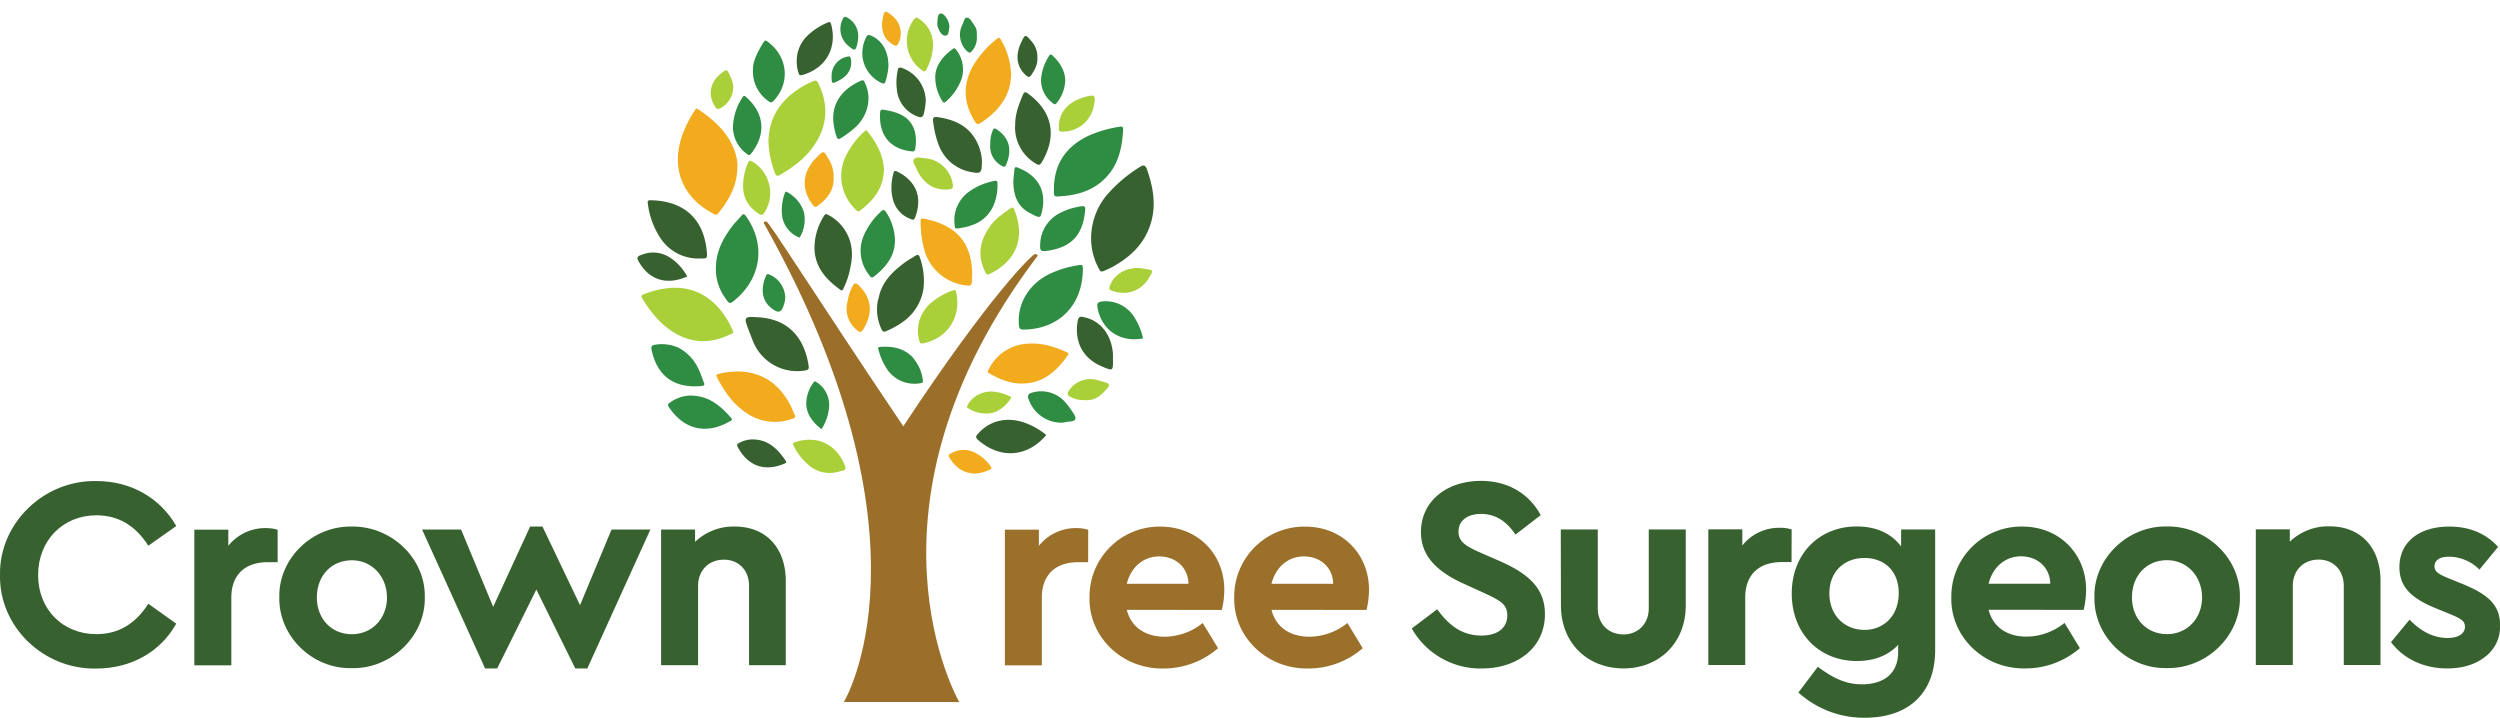 <svg xmlns="http://www.w3.org/2000/svg" xmlns:xlink="http://www.w3.org/1999/xlink" viewBox="0 0 845.86 242.84"><defs><style>.cls-1{fill:none;}.cls-2{clip-path:url(#clip-path);}.cls-3{fill:#f3ab1e;}.cls-4{fill:#37612f;}.cls-5{fill:#aad039;}.cls-6{fill:#2f8c43;}.cls-7{fill:#9b6f29;}.cls-8{fill:#376230;}.cls-9{fill:#9b702a;}</style><clipPath id="clip-path"><rect class="cls-1" x="213.75" width="180.05" height="240.07"/></clipPath></defs><g id="Layer_2" data-name="Layer 2"><g id="Layer_1-2" data-name="Layer 1"><g class="cls-2"><path class="cls-3" d="M249.48,56.72c-.09,6.06-2.82,11-6.53,15.53-.65.8-1.17.21-1.66,0-10.58-5.5-14.47-15.7-10.27-27a39.5,39.5,0,0,1,4-7.8c.27-.4.39-1,1.16-.52,5.62,3.82,10.56,8.22,12.66,15a14.52,14.52,0,0,1,.67,4.85"/><path class="cls-4" d="M369.18,80.28a22.74,22.74,0,0,1,6.26-15.35,48.49,48.49,0,0,1,10.26-8.46c1.21-.76,1.83-.62,2.33.74,2.49,7,3.5,14,.29,21.11C386,83.49,382,87.06,377.2,89.86a25.14,25.14,0,0,1-2.64,1.34c-2.15,1-2.18,1-3.16-1.09a21,21,0,0,1-2.22-9.83"/><path class="cls-3" d="M253.17,126c6.72,1.16,11.18,5.24,14.24,11.07.51,1,.87,2,1.38,3s.27,1.32-.72,1.64a17.12,17.12,0,0,1-15.8-2.17c-4.41-3-7.31-7.29-9.72-11.94-.37-.72-.14-.92.52-1.07a25.29,25.29,0,0,1,10.1-.57"/><path class="cls-5" d="M260,47.77c.17-8.11,4.13-13.82,10.69-18a29.15,29.15,0,0,1,4.51-2.33c.91-.37,1.23-.09,1.6.65,3.74,7.48,3.19,14.68-1.6,21.47-2.92,4.13-6.93,7.07-11.26,9.61-1,.58-1.36.34-1.75-.67A33.14,33.14,0,0,1,260,47.77"/><path class="cls-6" d="M242.21,90.77c0-5.7,2.53-10.42,5.95-14.76C249,75,250,74,250.84,73c.54-.65.87-.74,1.45,0,6.77,9.32,5.46,20.67-3.29,28.2-2.12,1.82-2.12,1.82-3.73-.52a16.72,16.72,0,0,1-3.06-9.91"/><path class="cls-4" d="M287.85,89.75a27.55,27.55,0,0,1-2.44,7.79c-.19.43-.32,1-1.05.53-4.89-3.49-8.67-7.71-8.79-14.13a20.21,20.21,0,0,1,3.31-11c.43-.71.82-.52,1.35-.22a14.88,14.88,0,0,1,8,12.64,17.11,17.11,0,0,1-.37,4.34"/><path class="cls-3" d="M360.73,121c-3.36,4.51-7.3,8-13,8.65-4.79.58-9.05-1-13.11-3.38-.71-.41-.35-.8-.13-1.22a15.47,15.47,0,0,1,12.92-8.74c4.82-.44,9.32.92,13.61,2.91,1.3.64-.34,1.21-.25,1.78"/><path class="cls-6" d="M356.59,63.35c.23-8.2,4.31-13.86,11.6-17.37a40.27,40.27,0,0,1,10.42-3.06c.7-.12,1.46-.27,1.4.9-.3,5.21-1.17,10.27-4.4,14.56-4.5,5.92-10.85,7.83-17.93,8.09-.75,0-1.09-.29-1.09-1Z"/><path class="cls-6" d="M272.79,136.49a12.24,12.24,0,0,1,2.54-7.18c.3-.44.58-.27.86-.06a9.13,9.13,0,0,1,4.32,8.68,16.34,16.34,0,0,1-2.24,6.78c-.14.25-.22.59-.63.26-2.78-2.24-4.8-4.9-4.85-8.48"/><path class="cls-5" d="M224.09,97.77c12-2.19,19.7,4.77,23.78,13.92.55,1.24-.45,1.28-1,1.53-6.5,3.13-12.91,3-19.09-.87-4.51-2.81-7.69-6.89-10.45-11.34-.46-.74-.45-1.11.5-1.46a33,33,0,0,1,6.23-1.78"/><path class="cls-6" d="M366.35,92c-.41,11.59-8.29,19.32-19.86,19.51-1.09,0-1.59-.11-1.74-1.44-.65-7,3.1-13.65,9.9-17.15a33.79,33.79,0,0,1,9.14-3c2.68-.51,2.68-.54,2.56,2.07"/><path class="cls-5" d="M334.71,76.93c1.57-2.5,4.33-4.52,7.18-6.45.63-.42,1-.32,1.27.4,4,9.76.51,17.57-8.33,21.82-.77.37-1.08.16-1.41-.51-2.56-5.12-2.32-10,1.29-15.26"/><path class="cls-4" d="M297.21,101.18c1-5.54,4.48-9,8.52-12.06,1.28-1,2.68-1.74,4-2.59.79-.5,1.22-.34,1.52.64a23.51,23.51,0,0,1,1.17,10.74,16.77,16.77,0,0,1-2,5.58,16.54,16.54,0,0,1-3.79,4.54,27.71,27.71,0,0,1-6.79,4c-.79.38-1.23.22-1.61-.69a15.6,15.6,0,0,1-1.08-10.2"/><path class="cls-3" d="M342.09,25.36c-.15,6.72-3.77,11.65-9.2,15.49-2.26,1.6-2.3,1.6-3.68-.83-3.37-6-3.26-11.93.08-17.86a33.47,33.47,0,0,1,8-9c.72-.58,1-.38,1.4.34a24.76,24.76,0,0,1,3.41,11.89"/><path class="cls-5" d="M299.06,57.73c-.22,5.89-3.49,10.09-8.09,13.55-.73.55-1.05,0-1.44-.35a15.37,15.37,0,0,1-3-3.91,15.57,15.57,0,0,1-.32-14.31,28.75,28.75,0,0,1,6.09-8.1c.48-.48.79-.74,1.34,0,3,3.84,5.33,8,5.45,13.16"/><path class="cls-3" d="M327.85,85.51a24.59,24.59,0,0,1,.94,10c-.08,1.08-.53,1.17-1.45,1.12a16.6,16.6,0,0,1-14.86-13.1,37,37,0,0,1-1-8.52c0-.7,0-1.25,1-1.05,6.38,1.19,13.14,4.29,15.32,11.55"/><path class="cls-6" d="M309.35,121.63a14.06,14.06,0,0,1,2.91,7.1c.13.73-.23.79-.74.9a10.86,10.86,0,0,1-3.22.15,11,11,0,0,1-3.14-.77,11.3,11.3,0,0,1-2.78-1.64,11,11,0,0,1-2.19-2.37,22.7,22.7,0,0,1-3-6.76c-.13-.5-.13-.81.53-.86,3.79-.28,7.35.22,10.36,2.82a5.48,5.48,0,0,1,.44.4,12.85,12.85,0,0,1,.85,1"/><path class="cls-6" d="M272,71.75A11.92,11.92,0,0,1,270.8,80c-.31.64-.69.22-1,.07a9.13,9.13,0,0,1-5.24-7.67,16.83,16.83,0,0,1,1-7.1c.13-.38.26-.58.7-.33A11.74,11.74,0,0,1,272,71.75"/><path class="cls-4" d="M236.44,87.47a15.33,15.33,0,0,1-13.05-7,27.25,27.25,0,0,1-4.2-11.61c-.13-.82,0-1.12.92-1.11,11.66.21,18.44,6.64,19.12,18.45,0,.79-.19,1.24-1,1.24Z"/><path class="cls-5" d="M283.64,159.61a10.8,10.8,0,0,1-10.23-2.41,20.08,20.08,0,0,1-4.92-6.46c-.33-.63-.28-.86.42-1.1,7.4-2.5,14,.55,16.91,7.77.41,1.05.32,1.67-.89,1.88-.44.08-.86.21-1.29.32"/><path class="cls-5" d="M336.25,139.58a10.9,10.9,0,0,1-8.77-1.53c-.44-.26-.33-.53-.15-.86a8.13,8.13,0,0,1,3.74-3.7c3.7-1.84,7.26-.9,10.77.65.36.16.34.36.14.65a11.42,11.42,0,0,1-5.73,4.79"/><path class="cls-5" d="M314,103.38a23.28,23.28,0,0,1,8.52-5.15c.66-.25.83,0,1,.58,1.85,8.38-2.92,15.73-11.27,17.37-.87.18-1-.21-1.21-.85a12.58,12.58,0,0,1-.08-6.37,12.55,12.55,0,0,1,1.17-3,13,13,0,0,1,1.9-2.59"/><path class="cls-4" d="M343.5,42.5c-.14-3.73,1.2-7.09,2.6-10.44.39-.94.78-1.08,1.64-.46,8.16,5.89,10,14.06,5,22.85-.94,1.65-1.26,1.63-3,.45a14.4,14.4,0,0,1-2.73-2.38,14.21,14.21,0,0,1-3.56-10"/><path class="cls-4" d="M332.23,54.24c0,4.34-.31,4.6-3.54,4a14.45,14.45,0,0,1-11.16-9.37,32,32,0,0,1-1.79-7.65c-.18-1.29,0-1.83,1.63-1.58,5.24.81,9.82,2.65,12.65,7.47a16.13,16.13,0,0,1,2.21,7.15"/><path class="cls-4" d="M354,147.18c-6.41,7.57-15.59,8.21-23.06,1.69-1-.86-.73-1.34-.06-2.09,3.94-4.5,9.78-5.89,15.86-3.74a24.22,24.22,0,0,1,7.26,4.14"/><path class="cls-4" d="M253.7,112.75c-.13-.32-.25-.64-.37-1-1.75-4.57-1.65-4.7,3.2-4.4,10.55.62,15.73,7.26,17.09,16.58.17,1.19-.49,1.31-1.43,1.45A16.06,16.06,0,0,1,255,116c-.48-1.06-.85-2.17-1.27-3.26Z"/><path class="cls-6" d="M254.74,23.44c0-2.79,1.67-6.05,3.64-9.22.42-.67.74-.58,1.34-.13,6.89,5.07,7.75,14,2,20.05-.65.69-1.05.58-1.7.09a12.19,12.19,0,0,1-5.25-10.79"/><path class="cls-6" d="M335.78,70.29c-2.53,4.73-6.84,6.41-11.85,7-1,.12-.87-.58-.93-1.12a11.9,11.9,0,0,1,5-11.41,21.62,21.62,0,0,1,8.39-3.54c.77-.17,1.09,0,1.09.82a17,17,0,0,1-1.69,8.26"/><path class="cls-6" d="M234.13,133.86c5.78.15,9.74,3.49,13.27,7.57.46.53.24.76-.26,1-7.9,4.66-15.57,3.18-20.87-4.75-.44-.66-.28-1,.31-1.4a12.51,12.51,0,0,1,7.55-2.47"/><path class="cls-6" d="M229.5,117.61a15.39,15.39,0,0,1,7,7.62c.65,1.37,1.1,2.84,1.68,4.25.3.76.09,1-.72,1.11-9,.88-15-3-17-12.16-.26-1.21.09-1.64,1.32-1.82a13.77,13.77,0,0,1,7.68,1"/><path class="cls-6" d="M281.9,40c0-6.65,4.67-10.67,9.48-12.71,1-.42,1.07.38,1.32.9,2.36,4.95,1,11-3.42,15a33.25,33.25,0,0,1-4.8,3.55c-.87.54-1.19.28-1.45-.58A21,21,0,0,1,281.9,40"/><path class="cls-4" d="M269.57,20.85a11.77,11.77,0,0,1,3.87-9,21.86,21.86,0,0,1,6.41-4.15c.8-.38,1.12-.4,1.39.64,2.06,7.9-1.83,14.76-9.67,17-.78.22-1.12.21-1.38-.65a11.25,11.25,0,0,1-.62-3.82"/><path class="cls-6" d="M248,42.83a19.18,19.18,0,0,1,3.23-9.91c.39-.66.69-.58,1.19-.12,6.32,5.6,6.85,12.69,1.68,19.22-.66.84-1.08.29-1.54-.07A11.06,11.06,0,0,1,248,42.83"/><path class="cls-3" d="M282.06,60c.19,4.46-2.24,7.25-5.36,9.65-1,.79-1.47,0-1.95-.68-3.64-4.87-3.27-10.58,1-15.15l.62-.63c2.33-2.33,2.33-2.33,4,.64A11.41,11.41,0,0,1,282.06,60"/><path class="cls-6" d="M386.75,114.5C379,116,372.61,111.59,371.32,104c-.25-1.45.31-1.86,1.55-2a11.33,11.33,0,0,1,11,5.47,21.25,21.25,0,0,1,2.86,7"/><path class="cls-6" d="M297.74,39.48c0-2.57,0-2.62,2.5-2.13,4.12.83,7.75,2.33,9.19,6.8a13.53,13.53,0,0,1,.21,6.23c-.15,1.09-.88.86-1.57.78-6.59-.79-10.3-5-10.33-11.68"/><path class="cls-6" d="M351.94,82.74A12.14,12.14,0,0,1,358.78,72a21.6,21.6,0,0,1,5.93-2c2.55-.52,2.68-.4,2.33,2.24-1,7.69-4.92,11.54-12.77,12.63-2.08.29-2.44,0-2.33-2.09"/><path class="cls-6" d="M316.44,25.9c.11-3.77,2.52-6.84,5.91-9.32.78-.59,1,.07,1.33.5a10.56,10.56,0,0,1,1.59,9.8,18.56,18.56,0,0,1-5.13,7.41c-.5.49-.89.64-1.33-.12a15,15,0,0,1-2.37-8.27"/><path class="cls-6" d="M352.88,69.77c-.77,4.49-.69,4.25-4.53,2.26-4.08-2.1-5.41-5.94-5.5-10.28,0-1.45.28-2.91.37-4.36.06-.85.43-1,1.12-.69,5.64,2.23,9.33,6.28,8.54,13.07"/><path class="cls-4" d="M313.23,34a22.42,22.42,0,0,1-.58,4.15c-.29,1.69-1.11,1.75-2.46,1.16a10.76,10.76,0,0,1-6.76-9.12,19.81,19.81,0,0,1,.33-6.47c.13-.67.32-1,1.17-.8A12,12,0,0,1,313.23,34"/><path class="cls-5" d="M315.72,15.09a18.84,18.84,0,0,1-2.33,8.48c-.37.75-.7.69-1.32.28a11.83,11.83,0,0,1-1.87-1.59,11.28,11.28,0,0,1-1.51-1.93,11.81,11.81,0,0,1-1.1-2.19,11.42,11.42,0,0,1-.62-2.38,11.72,11.72,0,0,1-.14-2.44A12.1,12.1,0,0,1,308,8.59a12.17,12.17,0,0,1,1.3-2.09c.58-.74,1-.58,1.57-.16a10.34,10.34,0,0,1,4.82,8.75"/><path class="cls-4" d="M301.62,63.53a17.45,17.45,0,0,1,.67-4.87c.16-.72.37-1,1.17-.67,6.75,3.35,8.69,8.95,6.15,15.63-.41,1.07-1,.67-1.64.42-4.12-1.62-6.36-5.29-6.35-10.51"/><path class="cls-4" d="M254.9,148.68c5.13.11,8.24,3.3,10.92,7.17.39.58.16.79-.39,1-6.53,2.82-12.37,1-15.87-5.71-.41-.79.05-1,.58-1.31a10,10,0,0,1,4.76-1.17"/><path class="cls-6" d="M300.61,22.18a20.68,20.68,0,0,1-1,5.31c-.24.88-.59.93-1.34.58a10.52,10.52,0,0,1-2-1.18,11.13,11.13,0,0,1-1.68-1.54,11.63,11.63,0,0,1-1.34-1.85,11.39,11.39,0,0,1-.93-2.08,10.73,10.73,0,0,1-.5-2.23,10.87,10.87,0,0,1,0-2.28,12.12,12.12,0,0,1,.42-2.24,10.83,10.83,0,0,1,.86-2.12c.46-.91.91-.79,1.62-.49,3.67,1.55,5.9,5.26,5.86,10.12"/><path class="cls-6" d="M360.42,27.33a12.93,12.93,0,0,1-2.89,7.5c-.64.88-1.09.26-1.55-.11a9.58,9.58,0,0,1-3.55-9.51,17,17,0,0,1,2.42-6.15c.36-.58.62-.9,1.28-.27,2.42,2.32,4.23,5,4.29,8.54"/><path class="cls-5" d="M358.23,42.62c.19-4.86,3.31-8.26,8.91-9.82,3.3-.92,3.66-.58,3,2.74a10.7,10.7,0,0,1-10.71,9c-1.85.07-.92-1.33-1.19-2"/><path class="cls-6" d="M302.77,82c-.13,4.62-3,8.41-7,11.52-1.08.83-1.44-.1-1.88-.71a13,13,0,0,1-2.59-6.26,12.64,12.64,0,0,1,0-3.42,13,13,0,0,1,.89-3.29,24,24,0,0,1,5.76-8.16c.95-1,1.39-.67,2,.33a18.13,18.13,0,0,1,2.87,10"/><path class="cls-5" d="M319.69,64.13a9.55,9.55,0,0,1-7.38-3.45,13.23,13.23,0,0,1-2.2-3.56c-.43-1-1.51-2.39-.91-3.18.74-1,2.4-.55,3.66-.42a10.32,10.32,0,0,1,9.5,8.85c.26,1.47-.19,1.76-2.67,1.76"/><path class="cls-5" d="M385,90.65c.81.1,1.62.17,2.43.3,2.87.46,2.87.46,1.42,2.91-2.73,4.62-7.43,6.28-12.54,4.56-1.1-.37-1.13-.83-.78-1.75,1.41-3.74,4.86-5.93,9.47-6"/><path class="cls-4" d="M232.54,93.54c-7.07,3.12-13,1.17-16.51-5.19-.59-1.12-.42-1.6.68-2,4.38-1.8,8.26-.86,11.74,2.12a18.26,18.26,0,0,1,4.09,5.12"/><path class="cls-3" d="M329.75,160.24c-4-.17-6.61-2.24-8.55-5.44-.53-.89.09-1.17.65-1.45a8.42,8.42,0,0,1,7.11-.58,13.77,13.77,0,0,1,6.2,5c.44.58.38.87-.27,1.16a14.35,14.35,0,0,1-5.14,1.32"/><path class="cls-5" d="M251.56,60.65A18.79,18.79,0,0,1,253,55.28c.35-.85.59-1.19,1.57-.58a11.66,11.66,0,0,1,2,1.47A11.86,11.86,0,0,1,258.21,58a12.17,12.17,0,0,1,1.25,2.12,12.47,12.47,0,0,1,1.13,4.75,13.5,13.5,0,0,1-.16,2.46,12.24,12.24,0,0,1-.65,2.37,11.81,11.81,0,0,1-1.1,2.19c-.74,1.23-1.34.83-2.1.34-4.12-2.72-5.72-6.54-5-11.58"/><path class="cls-4" d="M376.56,121.48c.07,4.13.07,4.13-3.82,2.47-6.41-2.74-9.29-8.27-8.13-15.32.31-1.9,1.42-1.49,2.53-1.23,5.29,1.26,8.88,5.89,9.41,12.1.06.64,0,1.32,0,2"/><path class="cls-5" d="M367.05,135.34a9.17,9.17,0,0,1-4.89-1.06c-1-.45-1.17-1.1-.55-2.08a8.34,8.34,0,0,1,1.76-1.94,8.78,8.78,0,0,1,7.41-1.8c1.08.24,2.13.63,3.21.92,1.27.33,1.66.89.68,2-2,2.3-4.16,4.31-7.62,4"/><path class="cls-5" d="M248.09,29.64a8.17,8.17,0,0,1-4.54,7.08c-1,.45-1.38-.24-1.75-.87-2.33-3.69-1.56-7.94,1.93-10.81,2.19-1.8,2.19-1.8,3.39.82a10.56,10.56,0,0,1,1,3.78"/><path class="cls-6" d="M265.68,100.48a6.85,6.85,0,0,1-.31,2.1c-.89,3.37-2,3.66-4.66,1.42-3.5-2.91-3-7.39-1.53-10.69.22-.5.47-.68,1.08-.45a8.7,8.7,0,0,1,5.42,7.62"/><path class="cls-4" d="M351,19.53c.13,2.13-.82,4-2,5.77-.64,1-1.16.83-1.9.15a8.15,8.15,0,0,1-2.69-7.74,12.77,12.77,0,0,1,1.17-3.5c1.28-2.67,1.33-2.68,3.3-.38a7.7,7.7,0,0,1,2.1,5.7"/><path class="cls-6" d="M335.06,48.69a11,11,0,0,1,.76-4.37c.25-.82.58-1.13,1.46-.51,4.62,3.07,5.07,7.36,3.13,11.95-.38.91-.92.69-1.52.32a7.45,7.45,0,0,1-3.83-7.39"/><path class="cls-3" d="M286.77,102a14.05,14.05,0,0,1,1.75-5.2c.46-1,.9-1.27,1.89-.35,5,4.66,4.78,10,1.53,15.21-.64,1-1.26.66-1.92.1a9.25,9.25,0,0,1-3.25-9.76"/><path class="cls-3" d="M298.44,7.94c0-.23.06-.88.18-1.5.58-3,.85-3.1,3.18-1.17a7.59,7.59,0,0,1,2.2,9.32c-.41,1-.93,1-1.75.58-2.65-1.5-3.86-3.81-3.81-7.23"/><path class="cls-6" d="M330.51,12.29a6.81,6.81,0,0,1-1.67,5c-.5.64-.93.65-1.58.09a7.63,7.63,0,0,1-1.59-9.15c.39-.83.62-2.23,1.4-2.27,1,0,1.6,1.16,2.18,2,1.22,1.82,1.26,1.94,1.26,4.33"/><path class="cls-6" d="M359.68,143a11.75,11.75,0,0,1-11.53-7.58c-.68-1.6-.32-2.25,1.28-2.64a10.82,10.82,0,0,1,11.07,3.39,30.62,30.62,0,0,1,2.71,3.71c1.09,1.59,1,2.61-1.25,2.74a17.49,17.49,0,0,0-2.28.38"/><path class="cls-6" d="M290.36,12.59a9.63,9.63,0,0,1-.26,2.08c-.58,2.55-.88,2.68-2.86,1a7.41,7.41,0,0,1-2.15-9.13c.42-.85.79-1.12,1.72-.52a7.09,7.09,0,0,1,3.55,6.57"/><path class="cls-6" d="M281.37,25.77a6.59,6.59,0,0,1,5.4-6.62c.88-.21,1,.18,1.12.78a6.28,6.28,0,0,1-2.62,6.41,11.81,11.81,0,0,1-1.48.92c-2.31,1.24-2.42,1.17-2.42-1.49"/><path class="cls-6" d="M321.23,9c-.22,1.12-.15,2.87-1.16,3.05-1.23.21-2.11-1.22-2.6-2.46a4.25,4.25,0,0,1-.33-2c.1-1.09.12-2.8.92-3,1.17-.23,2,1.17,2.61,2.24A6.11,6.11,0,0,1,321.23,9"/><path class="cls-7" d="M324.56,237.53s-38.1-65.65,26.38-150.79c.41-.55-.11-.63-.74-.8S335,99.63,305.63,144.24c-30-44.61-45.59-69.5-46.35-69.32s-1.11.12-.78.71c60.33,107.4,27,161.89,27,161.89Z"/></g><path class="cls-8" d="M32.64,162.76c11.6,0,21.52,5.66,27,15.21l-9.46,6.67q-6.54-10.29-17.53-10.29c-11.4,0-19.75,8.53-19.75,20.21s8.35,20,19.75,20q11,0,17.53-10.29L59.63,211c-5.29,9.55-15.3,15.2-27.08,15.2C14.65,226.55-.37,212,0,194.47-.27,177,14.84,162.39,32.64,162.76Z"/><path class="cls-8" d="M93.94,190.21H90.6c-7.51,0-12.33,4.08-12.33,12v22.9H65.75v-45.9h11.5v5.47a15.92,15.92,0,0,1,12.61-6,13.64,13.64,0,0,1,4.08.56Z"/><path class="cls-8" d="M119.07,178.15C132.51,178,144,189,143.73,202.07c.28,13.08-11.31,24.3-24.76,24-13.44.28-24.75-10.94-24.47-24C94.22,189,105.62,177.88,119.07,178.15Zm0,11.41c-7,0-11.87,5.28-11.87,12.61,0,7.14,4.91,12.42,11.87,12.42,6.77,0,11.86-5.28,11.86-12.42S125.84,189.56,119.07,189.56Z"/><path class="cls-8" d="M220.05,179.17l-21.33,47h-4.08l-13.17-26.7-13.25,26.7h-4.09l-21.32-47H156l10.86,26.15,12.51-27.17h4.17l12.71,26.61,10.66-25.59Z"/><path class="cls-8" d="M265.86,225.07H253.44v-26.8c0-5.28-3.44-8.9-8.54-8.9s-8.71,3.62-8.71,8.9v26.8H223.67v-45.9h11.5v4.18a18.73,18.73,0,0,1,13.44-5.2c10.67,0,17.25,7.33,17.25,18.45Z"/><path class="cls-9" d="M368.17,190.21h-3.34c-7.51,0-12.33,4.08-12.33,12v22.9H340v-45.9h11.5v5.47a15.92,15.92,0,0,1,12.61-6,13.64,13.64,0,0,1,4.08.56Z"/><path class="cls-9" d="M381.24,206.34c1.49,5.84,6.22,9.09,12.89,9.09a20.72,20.72,0,0,0,12.8-4.64l5.19,8.53a28.08,28.08,0,0,1-18.36,6.86c-14.19.28-25.41-10.75-25.13-24a23.68,23.68,0,0,1,24-24c12.7,0,21.6,9.37,21.6,21.33a29.83,29.83,0,0,1-.83,6.86Zm20.87-8.81c-.1-5.66-4.46-9.27-9.93-9.27-5.28,0-9.55,3.61-10.94,9.27Z"/><path class="cls-9" d="M430.2,206.34c1.49,5.84,6.22,9.09,12.89,9.09a20.72,20.72,0,0,0,12.8-4.64l5.19,8.53a28.08,28.08,0,0,1-18.36,6.86c-14.19.28-25.41-10.75-25.13-24a23.68,23.68,0,0,1,24-24c12.7,0,21.6,9.37,21.6,21.33a29.83,29.83,0,0,1-.83,6.86Zm20.87-8.81c-.1-5.66-4.46-9.27-9.93-9.27-5.28,0-9.55,3.61-10.94,9.27Z"/><path class="cls-8" d="M486.26,206.13c4,5.47,8.35,8.9,15,8.9,5.47,0,8.72-2.6,8.72-6.77,0-3.62-1.95-4.91-7.79-7.6l-6.58-3c-9.37-4.17-14.84-9.46-14.84-17.62,0-10.48,8.72-17.34,20.31-17.34,9.36,0,16.41,4.54,20.21,11.59l-8.53,6.59c-3.15-4.73-7-7-11.68-7-4.36,0-7.6,2.13-7.6,5.93,0,3.25,1.94,4.73,7.13,7.05l7,3.06c10.29,4.54,15.11,9.64,15.11,17.9,0,11.21-9.18,18.36-21.42,18.36a26.68,26.68,0,0,1-23.64-13.54Z"/><path class="cls-8" d="M528.08,179.14H540.6v26.71c0,5.28,3.62,8.81,8.72,8.81,4.82,0,8.53-3.53,8.53-8.81V179.14h12.52v25.69c0,12.79-9.09,21.33-21,21.33-12.24,0-21.24-8.54-21.24-21.33Z"/><path class="cls-8" d="M606.16,190.18h-3.34c-7.51,0-12.33,4.08-12.33,12V225H578v-45.9h11.5v5.47a15.91,15.91,0,0,1,12.61-6,13.61,13.61,0,0,1,4.08.55Z"/><path class="cls-8" d="M654.75,179.14v40.8c0,14.93-9.37,22.9-23.74,22.9a33,33,0,0,1-22.53-8.53l6.58-8.71c5.1,3.8,9.37,5.93,14.93,5.93,7.42,0,12.24-3.71,12.24-10.84v-2.51c-3.34,3.62-8.16,5.47-14,5.47-12.7,0-22-9.36-22-22.81,0-13.63,9.46-22.72,22-22.72,6.58,0,11.78,2.41,15,6.77v-5.75Zm-23.92,9.65c-6.77,0-11.87,4.54-11.87,12s5.19,12.33,11.87,12.33c6.3,0,11.59-4.54,11.59-12.42S637.22,188.79,630.83,188.79Z"/><path class="cls-8" d="M672.83,206.31c1.48,5.84,6.22,9.09,12.89,9.09a20.72,20.72,0,0,0,12.8-4.64l5.19,8.53a28,28,0,0,1-18.36,6.87c-14.19.27-25.41-10.76-25.13-24a23.68,23.68,0,0,1,24-24c12.7,0,21.6,9.37,21.6,21.33a29.83,29.83,0,0,1-.83,6.86Zm20.86-8.81c-.09-5.65-4.45-9.27-9.92-9.27-5.28,0-9.55,3.62-10.94,9.27Z"/><path class="cls-8" d="M733.2,178.12c13.44-.18,24.94,10.85,24.66,23.93.28,13.07-11.31,24.29-24.76,24-13.44.28-24.75-10.94-24.47-24C708.35,189,719.75,177.85,733.2,178.12Zm0,11.41c-7,0-11.87,5.29-11.87,12.61,0,7.14,4.91,12.42,11.87,12.42,6.77,0,11.86-5.28,11.86-12.42S740,189.53,733.2,189.53Z"/><path class="cls-8" d="M805.43,225H793V198.25c0-5.29-3.44-8.91-8.53-8.91s-8.72,3.62-8.72,8.91V225H763.24v-45.9h11.5v4.18a18.75,18.75,0,0,1,13.44-5.2c10.67,0,17.25,7.33,17.25,18.45Z"/><path class="cls-8" d="M815.26,209.65c4,4.17,8.35,6.21,12.89,6.21,3.34,0,5.85-1.3,5.85-3.8,0-1.95-1.3-2.69-4.74-4.17l-4.91-2c-8.44-3.43-12.52-7.24-12.52-14,0-8.63,6.87-13.73,16.88-13.73,6.86,0,12.33,2.32,16.5,6.87l-6.3,7.69a14.74,14.74,0,0,0-10.29-4.36c-3.06,0-4.92,1.12-4.92,3.25,0,1.76,1.21,2.59,4.83,4.08L833,197.5c8.9,3.62,12.88,7.24,12.88,14a12.73,12.73,0,0,1-5.1,10.76q-5,3.9-12.79,3.9c-8.07,0-14.84-3.34-19-8.9Z"/></g></g></svg>